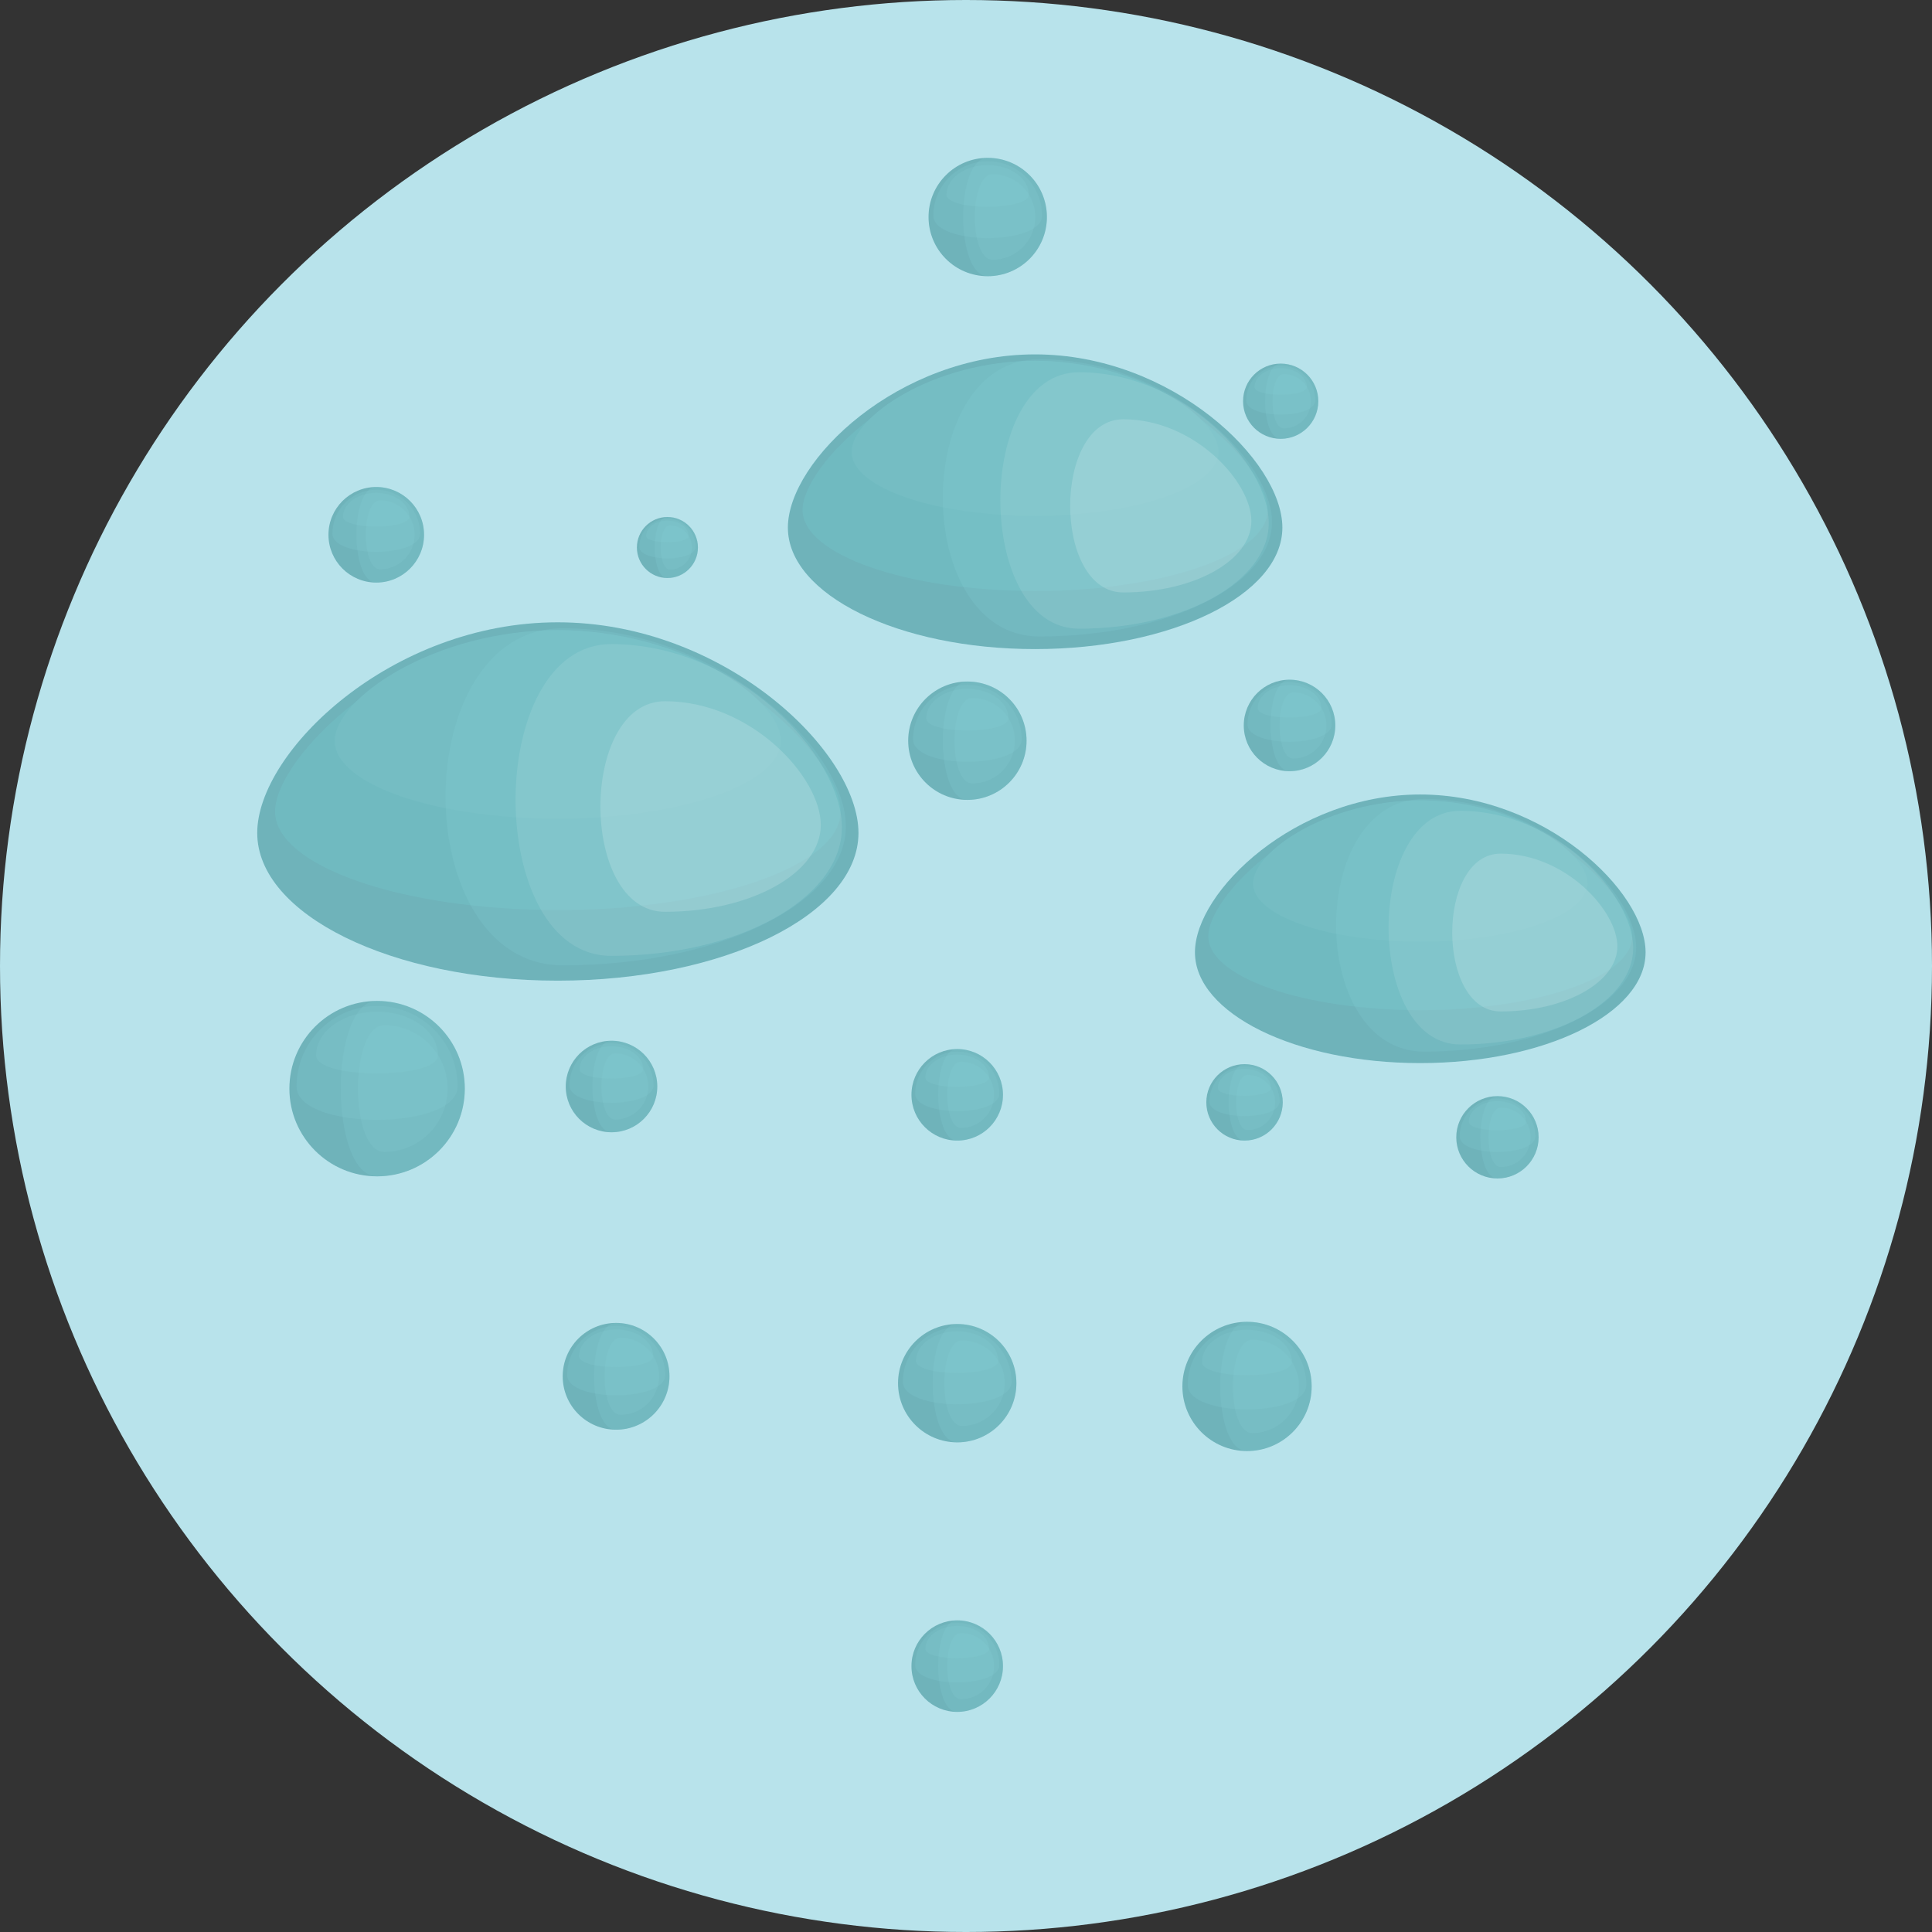 <?xml version="1.0" encoding="iso-8859-1"?>
<!-- Uploaded to: SVG Repo, www.svgrepo.com, Generator: SVG Repo Mixer Tools -->
<svg height="800px" width="800px" version="1.1" id="Layer_1" xmlns="http://www.w3.org/2000/svg" xmlns:xlink="http://www.w3.org/1999/xlink" 
	 viewBox="0 0 473.931 473.931" xml:space="preserve">
<rect x="0" y="0" width="473.931" height="473.931" fill="#333333" stroke="none"/>
<circle style="fill:#B8E3EB;" cx="236.966" cy="236.966" r="236.966"/>
<g style="opacity:0.6;">
	<g>
		<path style="fill:#3D929A;" d="M348.38,260.782c-30.57,0-55.251-12.168-55.251-27.165c0-14.967,24.681-38.72,55.251-38.72
			c30.585,0,55.292,23.753,55.292,38.72C403.676,248.614,378.965,260.782,348.38,260.782z"/>
		<g>
			<path style="fill:#409FA4;" d="M348.38,247.794c-28.759,0-51.969-8.112-51.969-18.118c0-9.99,23.21-33.339,51.969-33.339
				c28.778,0,52.018,23.349,52.018,33.339C400.402,239.682,377.162,247.794,348.38,247.794z"/>
			<path style="fill:#47A4A9;" d="M348.388,231.009c-22.686,0-40.991-6.402-40.991-14.294c0-7.876,18.308-20.374,40.991-20.374
				c22.69,0,41.028,12.497,41.028,20.374C389.416,224.607,371.082,231.009,348.388,231.009z"/>
			<path style="opacity:0.2;fill:#67C3C8;enable-background:new    ;" d="M349.338,257.961c-28.767,0-28.767-61.979,0-61.979
				c28.77,0,52.025,22.35,52.025,36.43C401.364,246.511,378.112,257.961,349.338,257.961z"/>
			<path style="opacity:0.2;fill:#B3E0DF;enable-background:new    ;" d="M358.217,256.213c-23.453,0-23.453-57.316,0-57.316
				s42.417,20.658,42.417,33.691C400.634,245.632,381.671,256.213,358.217,256.213z"/>
			<path style="opacity:0.2;fill:#FFFFFF;enable-background:new    ;" d="M368.114,248.116c-15.835,0-15.835-38.712,0-38.712
				c15.835,0,28.639,13.957,28.639,22.75C396.754,240.962,383.949,248.116,368.114,248.116z"/>
		</g>
	</g>
	<g>
		<path style="fill:#3D929A;" d="M136.81,240.561c-40.785,0-73.709-16.239-73.709-36.235c0-19.974,32.924-51.67,73.709-51.67
			c40.8,0,73.776,31.696,73.776,51.67C210.586,224.322,177.614,240.561,136.81,240.561z"/>
		<g>
			<path style="fill:#409FA4;" d="M136.81,223.241c-38.361,0-69.331-10.832-69.331-24.176c0-13.324,30.971-44.486,69.331-44.486
				c38.398,0,69.406,31.161,69.406,44.486C206.216,212.408,175.208,223.241,136.81,223.241z"/>
			<path style="fill:#47A4A9;" d="M136.817,200.843c-30.256,0-54.686-8.542-54.686-19.068c0-10.511,24.43-27.195,54.686-27.195
				c30.286,0,54.746,16.685,54.746,27.195C191.563,192.297,167.103,200.843,136.817,200.843z"/>
			<path style="opacity:0.2;fill:#67C3C8;enable-background:new    ;" d="M138.09,236.805c-38.375,0-38.375-82.7,0-82.7
				c38.383,0,69.413,29.818,69.413,48.605C207.503,221.531,176.473,236.805,138.09,236.805z"/>
			<path style="opacity:0.2;fill:#B3E0DF;enable-background:new    ;" d="M149.936,234.474c-31.285,0-31.285-76.474,0-76.474
				c31.292,0,56.587,27.566,56.587,44.946C206.523,220.349,181.228,234.474,149.936,234.474z"/>
			<path style="opacity:0.2;fill:#FFFFFF;enable-background:new    ;" d="M163.133,223.671c-21.126,0-21.126-51.655,0-51.655
				c21.133,0,38.215,18.623,38.215,30.349C201.348,214.118,184.27,223.671,163.133,223.671z"/>
		</g>
	</g>
	<g>
		<path style="fill:#3D929A;" d="M253.893,159.223c-33.537,0-60.62-13.351-60.62-29.803c0-16.423,27.083-42.488,60.62-42.488
			c33.56,0,60.68,26.069,60.68,42.488C314.574,145.869,287.453,159.223,253.893,159.223z"/>
		<g>
			<path style="fill:#409FA4;" d="M253.893,144.971c-31.551,0-57.017-8.902-57.017-19.88c0-10.963,25.47-36.583,57.017-36.583
				c31.577,0,57.084,25.624,57.084,36.583C310.978,136.069,285.474,144.971,253.893,144.971z"/>
			<path style="fill:#47A4A9;" d="M253.901,126.554c-24.883,0-44.976-7.031-44.976-15.682c0-8.647,20.09-22.365,44.976-22.365
				c24.905,0,45.025,13.717,45.025,22.365C298.925,119.523,278.81,126.554,253.901,126.554z"/>
			<path style="opacity:0.2;fill:#67C3C8;enable-background:new    ;" d="M254.949,156.129c-31.558,0-31.558-68.018,0-68.018
				c31.573,0,57.084,24.527,57.084,39.977C312.029,143.568,286.518,156.129,254.949,156.129z"/>
			<path style="opacity:0.2;fill:#B3E0DF;enable-background:new    ;" d="M264.688,154.217c-25.725,0-25.725-62.903,0-62.903
				c25.74,0,46.54,22.679,46.54,36.965C311.228,142.595,290.428,154.217,264.688,154.217z"/>
			<path style="opacity:0.2;fill:#FFFFFF;enable-background:new    ;" d="M275.547,145.33c-17.373,0-17.373-42.476,0-42.476
				c17.38,0,31.423,15.311,31.423,24.958C306.974,137.48,292.927,145.33,275.547,145.33z"/>
		</g>
	</g>
	<g>
		<circle style="fill:#3D929A;" cx="92.504" cy="267.049" r="21.515"/>
		<g>
			<path style="opacity:0.2;fill:#67C3C8;enable-background:new    ;" d="M114.019,267.038c0,11.884-9.631,21.515-21.515,21.515
				c-11.876,0-11.876-43.03,0-43.03C104.384,245.523,114.019,255.154,114.019,267.038z"/>
			<path style="opacity:0.2;fill:#67C3C8;enable-background:new    ;" d="M109.794,267.038c0,8.58-6.956,15.536-15.536,15.536
				c-8.587,0-8.587-31.083,0-31.083C102.835,251.495,109.794,258.458,109.794,267.038z"/>
			<path style="opacity:0.2;fill:#67C3C8;enable-background:new    ;" d="M112.257,266.518c0,10.911-39.509,10.911-39.509,0
				c0-10.903,8.849-19.745,19.753-19.745C103.415,246.773,112.257,255.615,112.257,266.518z"/>
			<path style="opacity:0.2;fill:#67C3C8;enable-background:new    ;" d="M107.433,258.889c0,5.912-29.889,5.912-29.889,0
				c0-5.927,6.694-10.728,14.952-10.728C100.747,248.161,107.433,252.962,107.433,258.889z"/>
		</g>
	</g>
	<g>
		<circle style="fill:#3D929A;" cx="151.13" cy="337.619" r="13.096"/>
		<g>
			<path style="opacity:0.2;fill:#67C3C8;enable-background:new    ;" d="M164.245,337.612c0,7.229-5.867,13.096-13.096,13.096
				c-7.237,0-7.237-26.192,0-26.192C158.377,324.515,164.245,330.379,164.245,337.612z"/>
			<path style="opacity:0.2;fill:#67C3C8;enable-background:new    ;" d="M161.674,337.612c0,5.22-4.239,9.455-9.455,9.455
				c-5.223,0-5.223-18.922,0-18.922C157.435,328.149,161.674,332.388,161.674,337.612z"/>
			<path style="opacity:0.2;fill:#67C3C8;enable-background:new    ;" d="M163.171,337.297c0,6.634-24.052,6.634-24.052,0
				c0-6.642,5.384-12.022,12.03-12.022C157.786,325.275,163.171,330.656,163.171,337.297z"/>
			<path style="opacity:0.2;fill:#67C3C8;enable-background:new    ;" d="M160.233,332.65c0,3.603-18.189,3.603-18.189,0
				c0-3.611,4.071-6.526,9.1-6.526C156.162,326.124,160.233,329.039,160.233,332.65z"/>
		</g>
	</g>
	<g>
		<circle style="fill:#3D929A;" cx="242.294" cy="53.238" r="14.518"/>
		<g>
			<path style="opacity:0.2;fill:#67C3C8;enable-background:new    ;" d="M256.812,53.238c0,8.011-6.503,14.514-14.522,14.514
				s-8.019-29.036,0-29.036S256.812,45.215,256.812,53.238z"/>
			<path style="opacity:0.2;fill:#67C3C8;enable-background:new    ;" d="M253.961,53.238c0,5.781-4.7,10.481-10.488,10.481
				c-5.796,0-5.796-20.973,0-20.973C249.261,42.746,253.961,47.446,253.961,53.238z"/>
			<path style="opacity:0.2;fill:#67C3C8;enable-background:new    ;" d="M255.618,52.89c0,7.36-26.66,7.36-26.66,0
				s5.972-13.332,13.332-13.332C249.65,39.558,255.618,45.53,255.618,52.89z"/>
			<path style="opacity:0.2;fill:#67C3C8;enable-background:new    ;" d="M252.367,47.737c0,3.989-20.172,3.989-20.172,0
				c0-3.996,4.516-7.237,10.084-7.237S252.367,43.737,252.367,47.737z"/>
		</g>
	</g>
	<g>
		<circle style="fill:#3D929A;" cx="367.329" cy="278.986" r="10.099"/>
		<g>
			<path style="opacity:0.2;fill:#67C3C8;enable-background:new    ;" d="M377.439,278.986c0,5.575-4.524,10.099-10.099,10.099
				c-5.575,0-5.575-20.198,0-20.198C372.915,268.887,377.439,273.41,377.439,278.986z"/>
			<path style="opacity:0.2;fill:#67C3C8;enable-background:new    ;" d="M375.459,278.986c0,4.026-3.267,7.293-7.293,7.293
				c-4.034,0-4.034-14.585,0-14.585C372.193,271.693,375.459,274.96,375.459,278.986z"/>
			<path style="opacity:0.2;fill:#67C3C8;enable-background:new    ;" d="M376.612,278.746c0,5.122-18.548,5.122-18.548,0
				c0-5.122,4.15-9.268,9.276-9.268S376.612,273.624,376.612,278.746z"/>
			<path style="opacity:0.2;fill:#67C3C8;enable-background:new    ;" d="M374.348,275.165c0,2.776-14.032,2.776-14.032,0
				c0-2.784,3.143-5.036,7.023-5.036C371.213,270.129,374.348,272.381,374.348,275.165z"/>
		</g>
	</g>
	<g>
		<circle style="fill:#3D929A;" cx="234.81" cy="339.303" r="14.518"/>
		<g>
			<path style="opacity:0.2;fill:#67C3C8;enable-background:new    ;" d="M249.328,339.307c0,8.011-6.503,14.514-14.522,14.514
				s-8.019-29.036,0-29.036S249.328,331.284,249.328,339.307z"/>
			<path style="opacity:0.2;fill:#67C3C8;enable-background:new    ;" d="M246.477,339.307c0,5.781-4.7,10.481-10.488,10.481
				c-5.796,0-5.796-20.973,0-20.973C241.778,328.815,246.477,333.514,246.477,339.307z"/>
			<path style="opacity:0.2;fill:#67C3C8;enable-background:new    ;" d="M248.135,338.959c0,7.36-26.66,7.36-26.66,0
				c0-7.36,5.972-13.332,13.332-13.332C242.167,325.627,248.135,331.599,248.135,338.959z"/>
			<path style="opacity:0.2;fill:#67C3C8;enable-background:new    ;" d="M244.883,333.806c0,3.989-20.172,3.989-20.172,0
				c0-3.996,4.516-7.237,10.084-7.237S244.883,329.806,244.883,333.806z"/>
		</g>
	</g>
	<g>
		<circle style="fill:#3D929A;" cx="237.302" cy="181.7" r="14.518"/>
		<g>
			<path style="opacity:0.2;fill:#67C3C8;enable-background:new    ;" d="M251.82,181.7c0,8.019-6.496,14.522-14.514,14.522
				s-8.019-29.036,0-29.036S251.82,173.685,251.82,181.7z"/>
			<path style="opacity:0.2;fill:#67C3C8;enable-background:new    ;" d="M248.969,181.7c0,5.788-4.692,10.481-10.481,10.481
				c-5.796,0-5.796-20.969,0-20.969C244.277,171.215,248.969,175.915,248.969,181.7z"/>
			<path style="opacity:0.2;fill:#67C3C8;enable-background:new    ;" d="M250.627,181.352c0,7.36-26.653,7.36-26.653,0
				c0-7.36,5.972-13.324,13.332-13.324S250.627,173.992,250.627,181.352z"/>
			<path style="opacity:0.2;fill:#67C3C8;enable-background:new    ;" d="M247.375,176.199c0,3.996-20.164,3.996-20.164,0
				s4.516-7.237,10.084-7.237S247.375,172.2,247.375,176.199z"/>
		</g>
	</g>
	<g>
		<circle style="fill:#3D929A;" cx="316.328" cy="177.958" r="11.225"/>
		<g>
			<path style="opacity:0.2;fill:#67C3C8;enable-background:new    ;" d="M327.576,177.958c0,6.204-5.036,11.248-11.248,11.248
				c-6.204,0-6.204-22.488,0-22.488C322.54,166.718,327.576,171.747,327.576,177.958z"/>
			<path style="opacity:0.2;fill:#67C3C8;enable-background:new    ;" d="M325.368,177.958c0,4.479-3.641,8.12-8.12,8.12
				c-4.486,0-4.486-16.247,0-16.247C321.728,169.835,325.368,173.472,325.368,177.958z"/>
			<path style="opacity:0.2;fill:#67C3C8;enable-background:new    ;" d="M326.656,177.689c0,5.699-20.647,5.699-20.647,0
				c0-5.699,4.617-10.32,10.32-10.32S326.656,171.99,326.656,177.689z"/>
			<path style="opacity:0.2;fill:#67C3C8;enable-background:new    ;" d="M324.134,173.7c0,3.091-15.618,3.091-15.618,0
				c0-3.098,3.495-5.605,7.805-5.605C320.639,168.095,324.134,170.602,324.134,173.7z"/>
		</g>
	</g>
	<g>
		<circle style="fill:#3D929A;" cx="163.717" cy="134.307" r="7.484"/>
		<g>
			<path style="opacity:0.2;fill:#67C3C8;enable-background:new    ;" d="M171.219,134.307c0,4.135-3.36,7.499-7.506,7.499
				c-4.146,0-4.142-15.004,0-15.004C167.855,126.801,171.219,130.165,171.219,134.307z"/>
			<path style="opacity:0.2;fill:#67C3C8;enable-background:new    ;" d="M169.741,134.307c0,2.99-2.425,5.414-5.414,5.414
				c-2.997,0-2.997-10.836,0-10.836C167.317,128.885,169.741,131.313,169.741,134.307z"/>
			<path style="opacity:0.2;fill:#67C3C8;enable-background:new    ;" d="M170.606,134.127c0,3.802-13.777,3.802-13.777,0
				c0-3.802,3.083-6.885,6.885-6.885C167.519,127.242,170.606,130.326,170.606,134.127z"/>
			<path style="opacity:0.2;fill:#67C3C8;enable-background:new    ;" d="M168.914,131.467c0,2.062-10.413,2.062-10.413,0
				c0-2.069,2.331-3.742,5.212-3.742C166.594,127.725,168.914,129.398,168.914,131.467z"/>
		</g>
	</g>
	<g>
		<circle style="fill:#3D929A;" cx="234.81" cy="268.565" r="11.225"/>
		<g>
			<path style="opacity:0.2;fill:#67C3C8;enable-background:new    ;" d="M246.054,268.565c0,6.204-5.036,11.24-11.248,11.24
				c-6.204,0-6.204-22.488,0-22.488C241.018,257.317,246.054,262.354,246.054,268.565z"/>
			<path style="opacity:0.2;fill:#67C3C8;enable-background:new    ;" d="M243.847,268.565c0,4.479-3.641,8.112-8.12,8.112
				c-4.486,0-4.486-16.239,0-16.239C240.206,260.438,243.847,264.078,243.847,268.565z"/>
			<path style="opacity:0.2;fill:#67C3C8;enable-background:new    ;" d="M245.134,268.295c0,5.691-20.647,5.691-20.647,0
				c0-5.699,4.617-10.327,10.32-10.327S245.134,262.597,245.134,268.295z"/>
			<path style="opacity:0.2;fill:#67C3C8;enable-background:new    ;" d="M242.612,264.307c0,3.091-15.618,3.091-15.618,0
				c0-3.098,3.495-5.605,7.805-5.605C239.117,258.702,242.612,261.205,242.612,264.307z"/>
		</g>
	</g>
	<g>
		<circle style="fill:#3D929A;" cx="234.81" cy="408.712" r="11.225"/>
		<g>
			<path style="opacity:0.2;fill:#67C3C8;enable-background:new    ;" d="M246.054,408.705c0,6.204-5.036,11.24-11.248,11.24
				c-6.204,0-6.204-22.488,0-22.488C241.018,397.461,246.054,402.494,246.054,408.705z"/>
			<path style="opacity:0.2;fill:#67C3C8;enable-background:new    ;" d="M243.847,408.705c0,4.479-3.641,8.112-8.12,8.112
				c-4.486,0-4.486-16.239,0-16.239C240.206,400.578,243.847,404.219,243.847,408.705z"/>
			<path style="opacity:0.2;fill:#67C3C8;enable-background:new    ;" d="M245.134,408.436c0,5.691-20.647,5.691-20.647,0
				c0-5.699,4.617-10.327,10.32-10.327S245.134,402.737,245.134,408.436z"/>
			<path style="opacity:0.2;fill:#67C3C8;enable-background:new    ;" d="M242.612,404.447c0,3.091-15.618,3.091-15.618,0
				c0-3.098,3.495-5.605,7.805-5.605C239.117,398.842,242.612,401.349,242.612,404.447z"/>
		</g>
	</g>
	<g>
		<path style="fill:#3D929A;" d="M321.758,340.096c0,8.748-7.102,15.858-15.858,15.858c-8.748,0-15.85-7.109-15.85-15.858
			c0-8.756,7.102-15.85,15.85-15.85C314.656,324.246,321.758,331.344,321.758,340.096z"/>
		<g>
			<path style="opacity:0.2;fill:#67C3C8;enable-background:new    ;" d="M321.758,340.096c0,8.748-7.102,15.858-15.858,15.858
				c-8.748,0-8.748-31.711,0-31.711C314.656,324.246,321.758,331.344,321.758,340.096z"/>
			<path style="opacity:0.2;fill:#67C3C8;enable-background:new    ;" d="M318.645,340.096c0,6.32-5.13,11.446-11.454,11.446
				c-6.327,0-6.327-22.896,0-22.896C313.515,328.646,318.645,333.776,318.645,340.096z"/>
			<path style="opacity:0.2;fill:#67C3C8;enable-background:new    ;" d="M320.448,339.718c0,8.03-29.1,8.03-29.1,0
				c0-8.037,6.511-14.552,14.552-14.552C313.941,325.166,320.448,331.677,320.448,339.718z"/>
			<path style="opacity:0.2;fill:#67C3C8;enable-background:new    ;" d="M316.905,334.091c0,4.363-22.028,4.363-22.028,0
				c0-4.363,4.932-7.899,11.012-7.899S316.905,329.728,316.905,334.091z"/>
		</g>
	</g>
	<g>
		<circle style="fill:#3D929A;" cx="92.298" cy="131.186" r="11.723"/>
		<g>
			<path style="opacity:0.2;fill:#67C3C8;enable-background:new    ;" d="M104.021,131.186c0,6.469-5.246,11.723-11.723,11.723
				c-6.477,0-6.473-23.446,0-23.446C98.771,119.463,104.021,124.713,104.021,131.186z"/>
			<path style="opacity:0.2;fill:#67C3C8;enable-background:new    ;" d="M101.716,131.186c0,4.67-3.794,8.464-8.464,8.464
				c-4.685,0-4.685-16.931,0-16.931C97.926,122.719,101.716,126.509,101.716,131.186z"/>
			<path style="opacity:0.2;fill:#67C3C8;enable-background:new    ;" d="M103.056,130.909c0,5.934-21.523,5.934-21.523,0
				c0-5.942,4.816-10.765,10.765-10.765C98.24,120.144,103.056,124.967,103.056,130.909z"/>
			<path style="opacity:0.2;fill:#67C3C8;enable-background:new    ;" d="M100.425,126.745c0,3.229-16.277,3.229-16.277,0
				s3.641-5.841,8.142-5.841S100.425,123.516,100.425,126.745z"/>
		</g>
	</g>
	<g>
		<circle style="fill:#3D929A;" cx="150.007" cy="266.526" r="11.225"/>
		<g>
			<path style="opacity:0.2;fill:#67C3C8;enable-background:new    ;" d="M161.236,266.518c0,6.204-5.036,11.24-11.24,11.24
				c-6.211,0-6.211-22.488,0-22.488C156.2,255.274,161.236,260.307,161.236,266.518z"/>
			<path style="opacity:0.2;fill:#67C3C8;enable-background:new    ;" d="M159.029,266.518c0,4.479-3.633,8.112-8.12,8.112
				c-4.486,0-4.486-16.239,0-16.239C155.395,258.391,159.029,262.032,159.029,266.518z"/>
			<path style="opacity:0.2;fill:#67C3C8;enable-background:new    ;" d="M160.316,266.249c0,5.691-20.647,5.691-20.647,0
				c0-5.699,4.625-10.327,10.327-10.327S160.316,260.55,160.316,266.249z"/>
			<path style="opacity:0.2;fill:#67C3C8;enable-background:new    ;" d="M157.794,262.26c0,3.091-15.618,3.091-15.618,0
				c0-3.098,3.502-5.605,7.813-5.605C154.299,256.655,157.794,259.162,157.794,262.26z"/>
		</g>
	</g>
	<g>
		<circle style="fill:#3D929A;" cx="305.29" cy="270.417" r="9.373"/>
		<g>
			<path style="opacity:0.2;fill:#67C3C8;enable-background:new    ;" d="M314.648,270.436c0,5.175-4.195,9.369-9.369,9.369
				s-5.175-18.746,0-18.746S314.648,265.253,314.648,270.436z"/>
			<path style="opacity:0.2;fill:#67C3C8;enable-background:new    ;" d="M312.811,270.436c0,3.734-3.035,6.769-6.776,6.769
				c-3.734,0-3.734-13.541,0-13.541C309.78,263.663,312.811,266.694,312.811,270.436z"/>
			<path style="opacity:0.2;fill:#67C3C8;enable-background:new    ;" d="M313.881,270.211c0,4.752-17.212,4.752-17.212,0
				s3.858-8.602,8.61-8.602S313.881,265.459,313.881,270.211z"/>
			<path style="opacity:0.2;fill:#67C3C8;enable-background:new    ;" d="M311.782,266.885c0,2.574-13.021,2.574-13.021,0
				c0-2.586,2.915-4.677,6.511-4.677S311.782,264.299,311.782,266.885z"/>
		</g>
	</g>
	<g>
		<circle style="fill:#3D929A;" cx="314.158" cy="98.42" r="9.227"/>
		<g>
			<path style="opacity:0.2;fill:#67C3C8;enable-background:new    ;" d="M323.397,98.42c0,5.093-4.131,9.231-9.231,9.231
				c-5.093,0-5.093-18.454,0-18.454C319.266,89.196,323.397,93.323,323.397,98.42z"/>
			<path style="opacity:0.2;fill:#67C3C8;enable-background:new    ;" d="M321.582,98.42c0,3.674-2.982,6.664-6.657,6.664
				c-3.689,0-3.689-13.332,0-13.332C318.6,91.752,321.582,94.741,321.582,98.42z"/>
			<path style="opacity:0.2;fill:#67C3C8;enable-background:new    ;" d="M322.633,98.199c0,4.67-16.939,4.67-16.939,0
				c0-4.677,3.794-8.471,8.471-8.471C318.843,89.727,322.633,93.522,322.633,98.199z"/>
			<path style="opacity:0.2;fill:#67C3C8;enable-background:new    ;" d="M320.568,94.925c0,2.537-12.812,2.537-12.812,0
				c0-2.544,2.866-4.599,6.402-4.599C317.702,90.326,320.568,92.38,320.568,94.925z"/>
		</g>
	</g>
</g>
</svg>